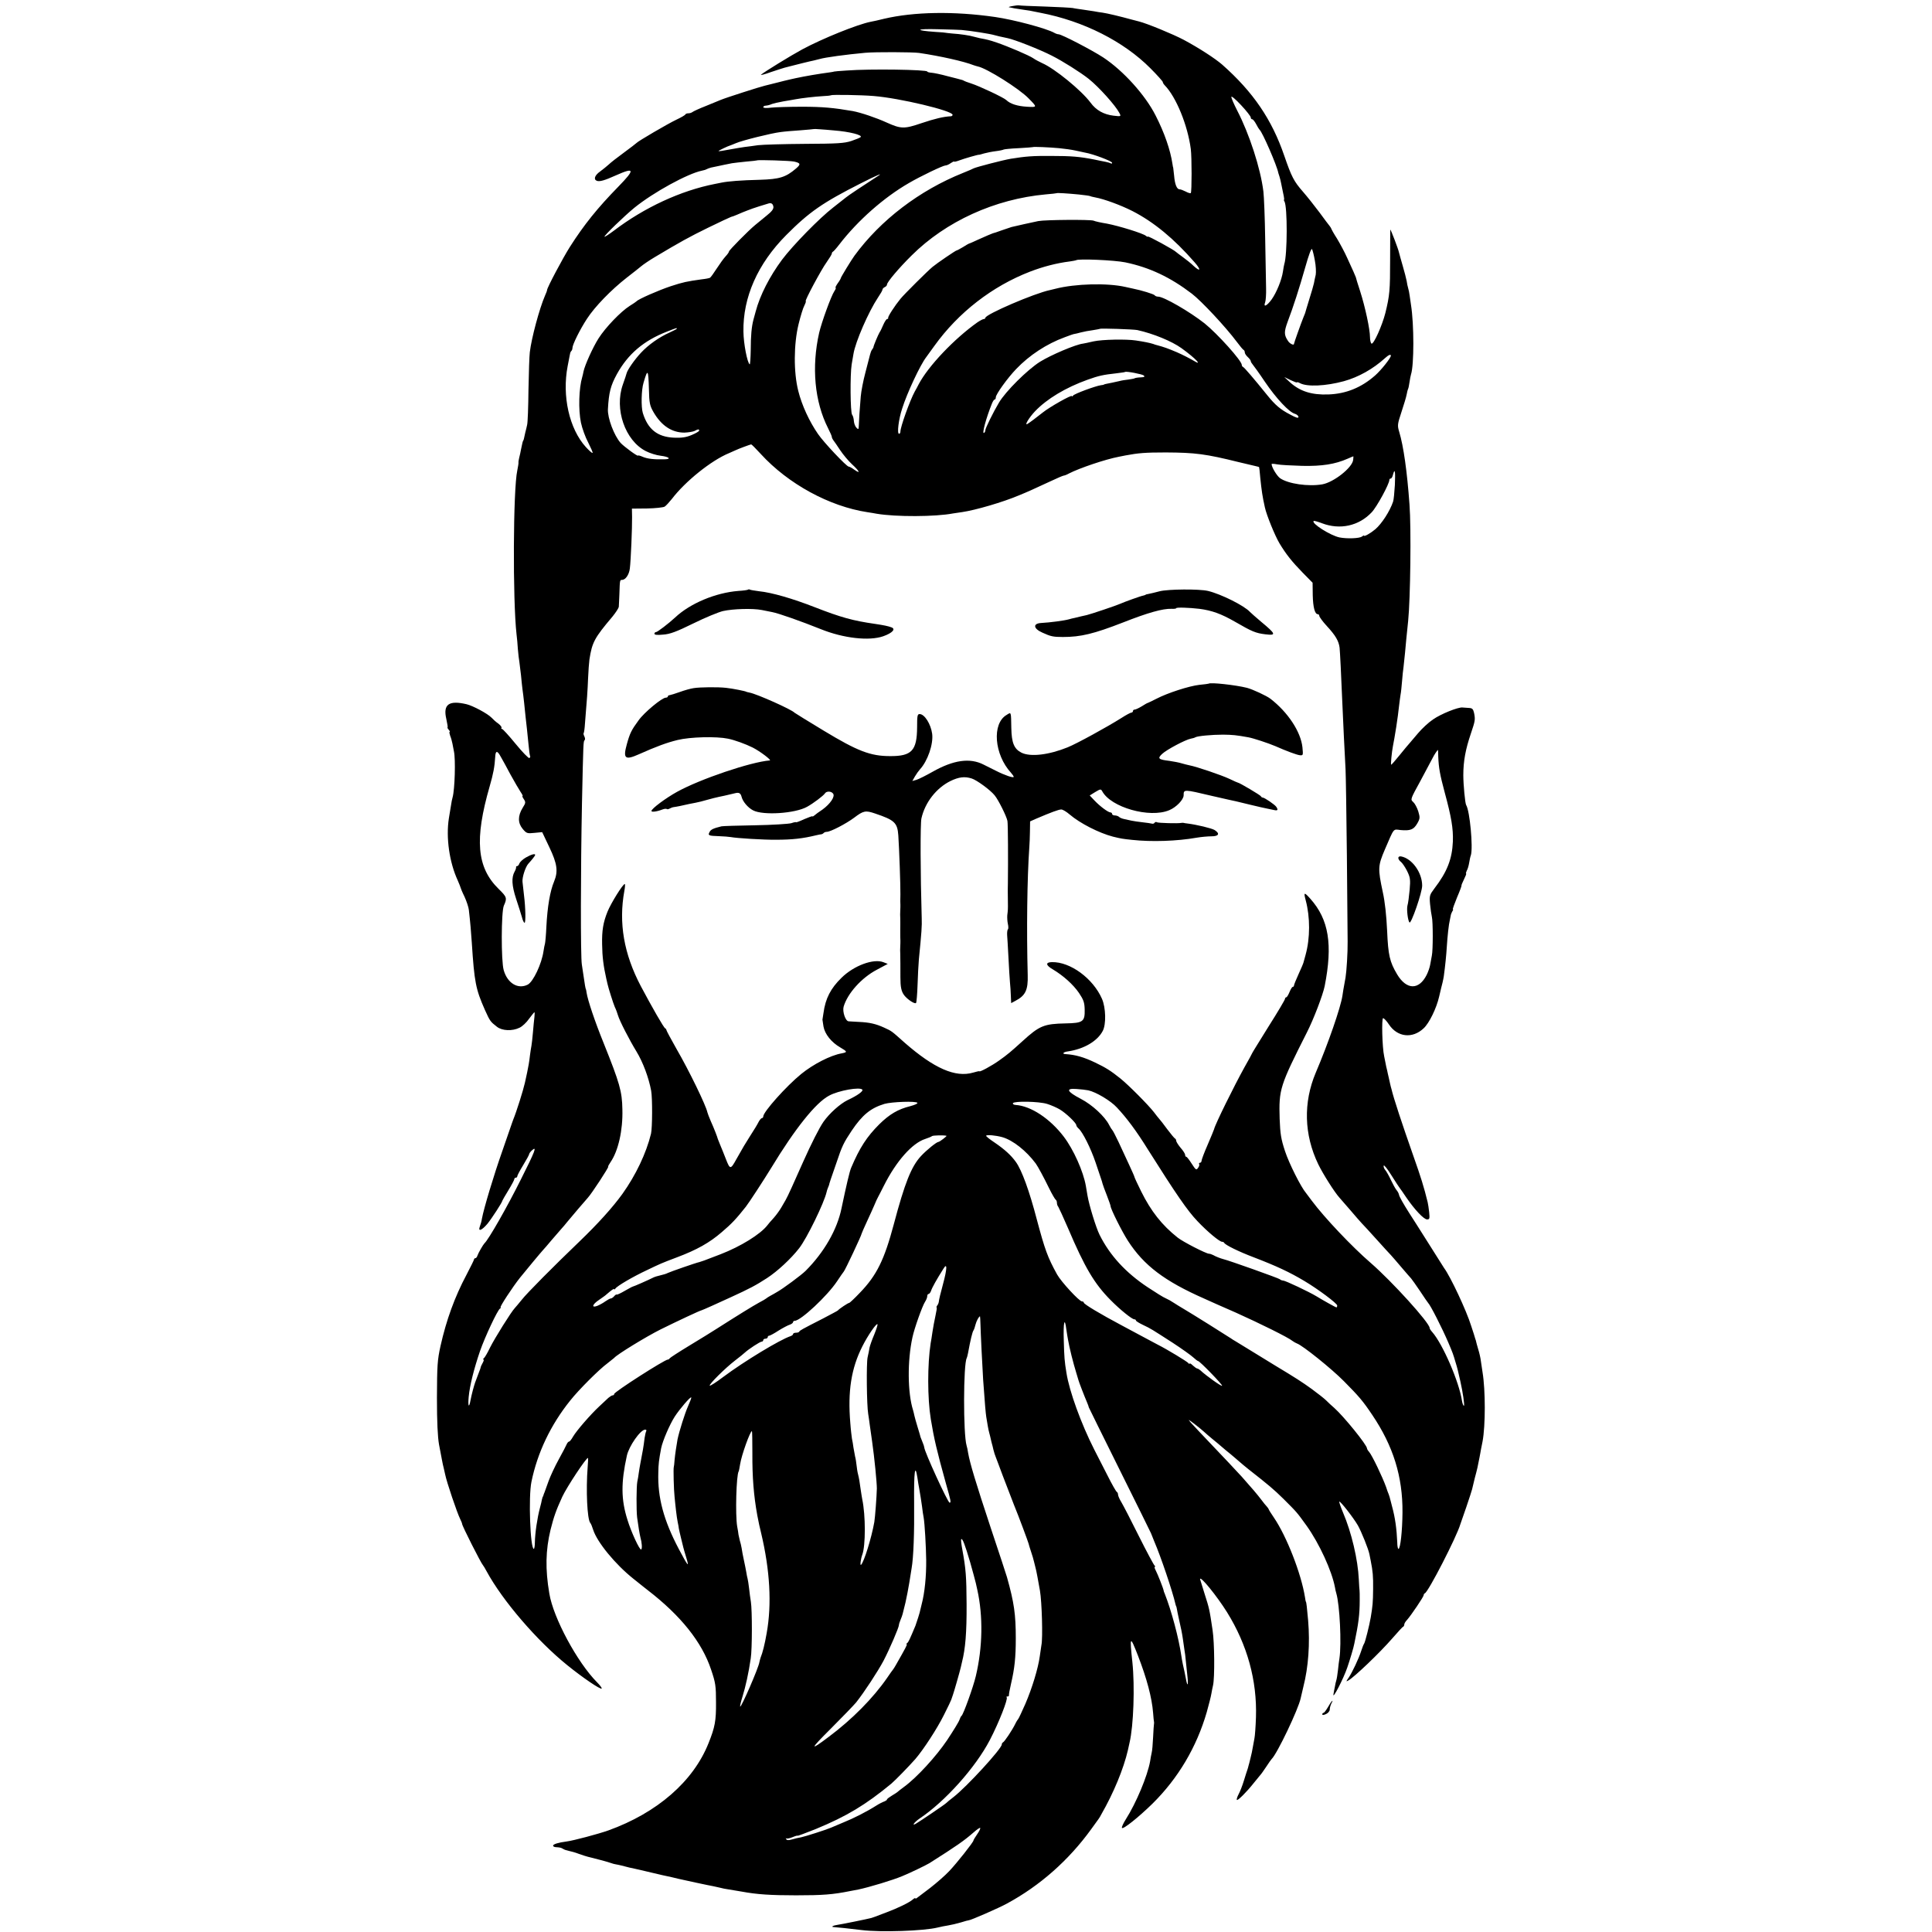 <?xml version="1.0" standalone="no"?>
<!DOCTYPE svg PUBLIC "-//W3C//DTD SVG 20010904//EN"
 "http://www.w3.org/TR/2001/REC-SVG-20010904/DTD/svg10.dtd">
<svg version="1.0" xmlns="http://www.w3.org/2000/svg"
 width="1296pt" height="1296pt" viewBox="0 0 1296 1296"
 preserveAspectRatio="xMidYMid meet">
<g transform="translate(0,1296) scale(0.1,-0.1)"
fill="#000000" stroke="none">
<path d="M6790 12919 c-19 -3 -28 -7 -20 -8 8 -2 24 -4 35 -7 11 -2 40 -6 65
-10 25 -3 54 -8 65 -11 11 -2 31 -6 45 -9 287 -55 557 -191 737 -372 46 -46
83 -88 83 -92 0 -5 6 -15 13 -22 77 -79 154 -268 175 -428 7 -55 7 -288 0
-295 -3 -3 -18 1 -34 10 -16 8 -34 15 -41 15 -19 0 -32 33 -37 92 -3 29 -6 53
-6 53 -1 0 -3 11 -5 25 -14 94 -54 210 -113 325 -69 137 -217 301 -352 390
-75 49 -279 155 -299 155 -6 0 -19 4 -29 10 -54 30 -272 88 -397 106 -277 40
-545 35 -745 -12 -36 -9 -76 -18 -89 -20 -88 -17 -323 -112 -459 -185 -76 -41
-258 -153 -277 -170 -5 -5 24 2 65 17 41 14 83 27 93 30 9 2 25 6 35 9 38 10
138 35 160 39 12 3 30 7 40 10 37 11 176 30 307 42 67 6 317 5 360 -1 143 -21
302 -57 365 -82 8 -3 22 -7 30 -9 59 -12 276 -148 340 -214 59 -60 59 -60 -11
-56 -65 4 -112 19 -139 45 -18 17 -179 93 -235 111 -22 7 -44 15 -50 19 -5 3
-14 6 -20 7 -5 2 -46 12 -89 23 -43 12 -92 22 -107 23 -16 1 -29 5 -29 8 0 13
-384 19 -540 7 -47 -3 -85 -6 -85 -7 0 -1 -12 -3 -26 -5 -81 -11 -164 -25
-234 -40 -11 -3 -29 -7 -40 -9 -11 -2 -49 -12 -85 -21 -36 -9 -72 -18 -80 -20
-28 -6 -259 -80 -295 -95 -11 -5 -56 -23 -100 -41 -44 -17 -84 -36 -89 -40 -6
-5 -18 -9 -27 -9 -10 0 -19 -3 -21 -7 -1 -5 -29 -21 -61 -36 -57 -27 -257
-144 -267 -156 -3 -3 -41 -33 -85 -65 -44 -32 -90 -68 -102 -80 -12 -11 -38
-32 -57 -46 -37 -26 -46 -54 -22 -63 18 -7 53 3 126 36 128 57 132 42 18 -75
-139 -142 -230 -255 -325 -404 -47 -74 -153 -274 -153 -289 0 -4 -6 -21 -14
-38 -37 -85 -91 -285 -102 -380 -3 -23 -7 -136 -9 -252 -1 -115 -5 -221 -9
-235 -3 -14 -8 -36 -12 -50 -9 -43 -12 -55 -14 -55 -2 0 -8 -23 -15 -60 -3
-16 -8 -41 -12 -55 -3 -14 -6 -28 -5 -33 1 -4 -3 -28 -8 -53 -28 -126 -31
-869 -5 -1099 3 -22 7 -67 9 -100 3 -33 7 -71 10 -85 2 -14 7 -54 11 -90 3
-36 8 -78 10 -95 3 -16 7 -57 11 -90 3 -33 8 -77 10 -97 2 -21 6 -57 9 -80 2
-24 7 -72 11 -108 3 -36 8 -68 10 -72 3 -4 0 -9 -5 -13 -5 -3 -47 40 -92 95
-45 55 -86 100 -91 100 -5 0 -7 4 -4 8 3 5 -7 17 -21 28 -15 10 -36 29 -47 41
-27 27 -122 78 -166 89 -119 28 -159 -1 -136 -99 7 -32 11 -57 8 -57 -2 0 1
-7 8 -15 7 -8 10 -15 6 -15 -3 0 -1 -11 4 -26 6 -14 12 -37 15 -52 3 -15 7
-38 10 -52 12 -53 6 -256 -9 -309 -3 -9 -8 -34 -11 -56 -4 -22 -10 -60 -14
-85 -20 -128 3 -294 60 -417 10 -24 19 -45 19 -48 0 -2 11 -30 26 -60 14 -31
27 -70 29 -88 9 -77 16 -157 20 -222 17 -263 26 -310 88 -450 34 -75 36 -78
81 -113 35 -27 102 -30 151 -6 18 8 47 35 64 60 18 24 34 44 36 44 2 0 2 -15
0 -32 -2 -18 -7 -64 -10 -103 -3 -38 -8 -79 -10 -90 -2 -11 -7 -40 -10 -65 -4
-39 -12 -83 -19 -115 -1 -5 -8 -36 -15 -69 -11 -49 -56 -193 -78 -246 -3 -8
-7 -19 -9 -25 -2 -5 -31 -89 -64 -185 -58 -164 -125 -388 -137 -454 -2 -16 -9
-40 -14 -53 -14 -37 12 -28 51 18 29 36 100 145 100 155 0 2 18 33 40 69 22
36 40 70 40 75 0 6 5 10 10 10 6 0 10 4 10 10 0 5 18 39 40 75 22 36 40 69 40
74 0 4 9 16 19 25 35 31 20 -7 -75 -196 -91 -183 -217 -404 -244 -428 -9 -9
-41 -64 -47 -82 -3 -10 -9 -18 -14 -18 -5 0 -9 -4 -9 -8 0 -4 -23 -50 -50
-102 -80 -150 -136 -305 -175 -479 -21 -95 -23 -131 -24 -346 0 -164 5 -264
14 -315 8 -41 17 -88 20 -105 3 -16 8 -41 12 -55 3 -14 7 -32 9 -40 10 -51 80
-258 101 -300 7 -14 13 -29 13 -33 0 -13 127 -264 140 -277 3 -3 14 -21 24
-40 108 -199 339 -467 541 -630 105 -85 223 -165 231 -157 3 3 -11 22 -31 42
-132 133 -293 431 -320 595 -28 164 -25 291 8 428 22 87 36 128 79 222 31 66
159 260 172 260 2 0 1 -28 -2 -62 -12 -155 -3 -347 17 -373 5 -5 14 -27 20
-47 27 -84 149 -232 268 -327 23 -18 52 -41 65 -52 13 -10 28 -22 33 -26 222
-171 364 -349 425 -533 30 -88 33 -110 33 -220 1 -123 -7 -166 -50 -273 -102
-257 -345 -468 -673 -586 -68 -24 -233 -68 -280 -74 -55 -7 -90 -18 -90 -28 0
-5 9 -10 20 -10 28 -2 33 -3 48 -12 7 -5 24 -10 38 -13 14 -3 45 -11 67 -20
23 -8 50 -17 59 -19 39 -9 144 -37 158 -43 8 -3 22 -7 30 -8 8 -1 25 -5 38 -8
44 -12 67 -17 92 -22 14 -3 43 -10 65 -15 22 -5 72 -17 110 -26 78 -17 80 -17
115 -26 34 -8 210 -46 235 -50 11 -2 31 -7 45 -10 14 -4 39 -9 55 -11 17 -3
57 -10 90 -15 102 -19 194 -25 365 -25 178 0 247 5 365 29 14 3 37 7 53 10 75
16 231 63 295 90 56 23 159 73 182 87 183 116 232 150 297 207 21 19 41 32 43
29 3 -3 -6 -22 -20 -42 -14 -20 -25 -39 -25 -42 0 -11 -111 -151 -162 -205
-29 -31 -87 -81 -128 -113 -41 -31 -81 -61 -87 -66 -7 -6 -13 -8 -13 -4 0 4
-8 0 -17 -8 -22 -20 -101 -58 -173 -85 -87 -33 -94 -36 -105 -39 -26 -7 -203
-43 -227 -46 -29 -4 -47 -14 -25 -15 16 -1 108 -10 187 -20 128 -16 418 -6
510 17 19 5 51 11 70 14 19 3 58 12 85 20 28 9 52 15 55 15 12 0 201 82 255
112 220 119 414 290 565 499 55 76 54 73 67 98 84 146 150 307 179 432 4 19 9
42 11 50 27 113 36 378 19 540 -19 177 -16 181 37 45 60 -155 94 -283 102
-385 2 -30 5 -57 6 -60 1 -3 1 -9 0 -14 -1 -5 -4 -45 -6 -90 -2 -45 -6 -92
-10 -106 -3 -14 -8 -38 -10 -55 -18 -99 -93 -279 -163 -389 -17 -27 -29 -53
-26 -58 7 -12 112 72 205 163 172 170 296 379 364 614 14 50 28 105 31 124 3
18 8 43 11 55 12 52 10 287 -3 371 -21 141 -22 145 -54 245 -16 52 -30 96 -30
97 0 26 113 -113 181 -222 136 -219 202 -458 194 -705 -2 -63 -7 -126 -10
-140 -3 -14 -8 -41 -11 -60 -3 -19 -10 -53 -16 -75 -5 -22 -11 -44 -13 -50 -1
-5 -4 -17 -7 -25 -3 -8 -14 -42 -24 -75 -10 -33 -26 -74 -36 -92 -9 -17 -14
-34 -11 -37 6 -6 63 50 113 113 19 24 40 48 45 55 6 6 23 31 40 56 16 25 32
47 35 50 37 35 180 335 195 408 2 9 10 44 18 77 34 133 45 289 32 445 -7 81
-12 125 -15 125 -1 0 -4 14 -6 30 -25 158 -123 409 -208 534 -20 29 -36 55
-36 58 0 2 -6 10 -12 17 -7 7 -24 28 -38 47 -25 33 -63 78 -130 153 -29 32
-120 129 -285 302 -16 17 -41 44 -55 59 -23 27 -22 26 20 -5 25 -19 54 -43 65
-53 11 -10 37 -33 58 -50 22 -18 49 -40 60 -50 12 -11 39 -33 60 -50 21 -18
49 -41 61 -52 12 -11 39 -33 60 -50 135 -106 169 -134 236 -200 90 -90 88 -87
155 -180 85 -119 169 -302 190 -413 2 -13 6 -31 9 -40 23 -77 36 -339 21 -437
-3 -16 -7 -52 -10 -80 -3 -27 -8 -58 -11 -67 -3 -9 -7 -27 -9 -40 -3 -13 -7
-36 -10 -53 -8 -41 67 103 93 180 18 53 42 132 47 160 28 134 36 195 36 290 0
33 0 62 -1 65 -1 3 -3 37 -5 75 -6 133 -49 316 -106 449 -16 38 -27 71 -25 73
6 6 95 -108 125 -160 24 -43 70 -157 77 -192 2 -11 6 -31 9 -45 14 -71 17
-103 16 -190 -1 -91 -3 -112 -16 -190 -10 -57 -37 -164 -44 -175 -4 -5 -13
-28 -20 -50 -17 -53 -60 -143 -84 -179 -19 -27 -19 -28 -1 -18 40 23 209 184
294 282 36 41 68 77 73 78 4 2 7 9 7 15 0 6 8 20 19 31 28 32 111 155 111 165
0 5 3 11 8 13 24 10 214 380 238 463 2 6 20 57 40 115 20 58 37 112 39 120 2
8 10 42 18 75 16 59 21 81 32 140 3 17 8 41 10 55 3 14 7 36 10 50 20 106 20
345 0 465 -3 22 -8 55 -11 74 -2 19 -10 55 -18 80 -7 25 -14 48 -14 51 0 3 -3
12 -6 20 -2 8 -14 47 -27 85 -32 104 -140 333 -182 389 -4 6 -53 83 -108 171
-56 88 -111 176 -124 195 -42 66 -70 115 -71 128 -2 8 -9 21 -17 30 -8 10 -24
40 -37 67 -13 28 -30 58 -38 67 -8 9 -12 22 -10 29 2 7 26 -23 53 -67 27 -43
52 -81 55 -84 3 -3 22 -31 43 -62 56 -82 118 -148 140 -148 17 0 18 6 14 48
-3 26 -7 56 -10 67 -25 103 -47 172 -94 305 -79 225 -134 391 -149 455 -2 6
-6 21 -9 35 -3 14 -8 34 -10 45 -3 11 -7 31 -10 45 -4 14 -8 34 -10 45 -2 11
-7 34 -10 50 -13 59 -18 255 -7 255 6 0 24 -19 39 -42 57 -86 158 -97 233 -26
37 34 86 134 104 213 9 39 19 81 23 95 3 14 7 32 8 40 10 73 17 145 20 195 5
77 13 153 21 185 3 14 6 30 7 35 2 6 6 16 10 23 5 6 6 12 3 12 -3 0 10 36 28
80 19 44 32 80 30 80 -2 0 5 18 16 40 11 22 18 40 15 40 -3 0 -1 8 4 19 6 10
13 33 16 52 3 19 8 43 12 53 15 52 -7 296 -32 336 -7 11 -19 137 -19 200 0 95
15 174 51 280 29 86 30 93 21 138 -6 26 -12 32 -35 33 -16 1 -35 2 -43 3 -29
3 -144 -43 -197 -80 -30 -20 -75 -62 -101 -93 -26 -31 -52 -61 -57 -67 -6 -6
-35 -41 -65 -78 -29 -36 -55 -66 -58 -66 -4 0 4 86 12 126 5 22 14 78 22 127
9 61 14 94 19 142 3 28 8 61 10 75 3 14 7 54 10 90 3 36 7 79 10 96 2 17 6 60
10 95 5 60 11 117 21 214 15 147 21 623 9 780 -16 222 -40 392 -69 488 -13 43
-12 51 15 133 16 48 32 101 35 118 3 16 7 33 9 36 3 4 7 25 10 46 3 22 8 45
10 52 21 62 21 336 0 467 -2 17 -6 44 -9 62 -2 18 -7 40 -10 50 -3 10 -8 32
-10 48 -3 17 -15 62 -26 100 -11 39 -23 80 -26 93 -4 21 -54 152 -58 152 0 0
-1 -91 -1 -202 0 -205 -3 -240 -32 -358 -21 -83 -79 -213 -93 -205 -5 3 -10
23 -10 43 0 52 -32 202 -66 308 -16 49 -29 91 -29 94 -2 7 -21 50 -58 130 -16
36 -47 94 -68 129 -22 34 -39 65 -39 67 0 3 -5 10 -10 17 -6 7 -37 48 -69 92
-33 44 -82 106 -110 138 -62 71 -77 100 -126 242 -83 243 -209 428 -416 611
-47 41 -156 112 -259 167 -72 38 -247 110 -300 123 -8 2 -31 8 -50 13 -72 20
-164 42 -194 46 -17 2 -42 6 -56 9 -14 2 -47 7 -73 11 -27 4 -59 8 -70 11 -12
2 -96 7 -187 10 -91 3 -169 6 -175 8 -5 1 -26 -1 -45 -5z m-340 -160 c59 -5
193 -26 222 -35 16 -5 40 -10 87 -20 46 -9 216 -76 296 -117 72 -36 194 -113
248 -156 69 -55 180 -179 206 -229 12 -23 12 -24 -39 -18 -66 8 -117 36 -155
88 -61 82 -241 229 -325 265 -19 9 -46 23 -60 33 -28 19 -169 79 -245 105 -48
16 -63 20 -113 29 -12 3 -30 7 -40 10 -26 8 -92 18 -142 21 -25 2 -45 5 -45 5
0 1 -32 4 -71 6 -142 10 -131 22 16 18 80 -2 152 -4 160 -5z m-590 -443 c176
-14 530 -99 530 -126 0 -6 -6 -10 -12 -10 -47 -2 -107 -16 -196 -46 -117 -40
-138 -39 -234 4 -70 32 -174 67 -228 77 -127 22 -203 29 -340 29 -85 0 -179
-3 -207 -6 -31 -4 -53 -3 -53 3 0 5 7 10 15 10 18 2 25 4 45 12 8 3 42 11 75
17 33 5 69 12 81 14 42 8 130 18 182 21 29 1 54 4 56 6 6 5 203 2 286 -5z
m2530 -143 c0 -7 4 -13 10 -13 5 0 17 -15 26 -32 9 -18 20 -35 23 -38 18 -13
118 -243 126 -290 1 -3 4 -14 8 -25 3 -11 9 -31 11 -45 19 -89 23 -110 19
-110 -2 0 -1 -5 3 -11 21 -34 20 -359 -1 -421 -2 -7 -6 -29 -9 -50 -8 -55 -43
-141 -76 -187 -33 -45 -57 -55 -43 -18 4 12 7 54 6 92 -1 39 -3 187 -6 330 -2
143 -8 287 -12 320 -19 156 -95 388 -176 544 -21 41 -39 82 -39 91 0 8 29 -16
65 -55 36 -38 65 -76 65 -82z m-2795 -88 c103 -8 194 -31 178 -45 -4 -4 -33
-16 -63 -26 -47 -15 -92 -18 -310 -19 -140 -1 -282 -5 -315 -9 -33 -5 -73 -10
-90 -12 -16 -2 -63 -10 -102 -17 -40 -8 -73 -13 -73 -10 0 3 62 33 80 38 3 1
19 7 35 14 43 19 241 68 300 75 28 4 88 9 135 12 47 4 86 7 87 8 2 1 20 1 40
-1 21 -1 65 -5 98 -8z m1510 -119 c33 -3 83 -10 110 -16 28 -6 57 -12 65 -14
53 -9 180 -57 180 -68 0 -5 -4 -7 -8 -4 -5 3 -19 7 -33 10 -13 2 -49 10 -79
16 -97 19 -152 24 -290 24 -124 1 -170 -3 -270 -19 -53 -9 -229 -55 -248 -64
-9 -5 -42 -19 -72 -31 -292 -117 -553 -316 -728 -555 -20 -27 -92 -145 -92
-151 0 -3 -9 -19 -21 -35 -11 -16 -17 -29 -14 -29 4 0 1 -10 -8 -23 -22 -33
-85 -207 -102 -279 -52 -230 -31 -462 60 -641 14 -27 25 -53 25 -58 0 -6 5
-15 10 -22 6 -7 26 -37 46 -67 20 -30 56 -73 80 -95 50 -46 59 -67 15 -36 -16
12 -33 21 -38 21 -14 0 -168 163 -206 219 -58 84 -108 192 -132 288 -32 125
-31 315 2 449 13 53 30 109 39 125 8 16 12 29 9 29 -9 0 103 210 140 261 19
27 35 53 35 58 0 5 3 11 8 13 4 2 23 23 42 48 124 161 299 315 465 411 80 47
231 119 247 119 8 0 24 7 36 16 12 8 22 13 22 10 0 -3 17 1 38 9 32 12 122 38
129 37 2 -1 17 4 35 9 18 5 53 12 78 15 25 3 48 8 53 11 4 2 49 7 99 9 51 3
94 6 95 7 3 4 114 -1 178 -7z m-1777 -90 c43 -10 45 -18 11 -47 -68 -58 -110
-71 -242 -75 -126 -3 -213 -10 -257 -19 -14 -3 -34 -7 -45 -9 -229 -45 -473
-158 -678 -314 -32 -24 -60 -42 -62 -40 -6 5 134 140 200 194 128 104 359 230
453 249 12 2 27 7 32 10 5 3 19 8 30 11 11 2 30 6 43 9 12 3 33 7 47 10 14 3
36 7 50 10 13 2 56 7 95 11 38 3 71 7 73 8 4 5 227 -2 250 -8z m558 -99 c-81
-52 -203 -133 -212 -142 -7 -5 -45 -36 -85 -67 -91 -70 -270 -253 -343 -350
-83 -112 -148 -238 -177 -348 -5 -19 -12 -44 -15 -55 -12 -46 -18 -106 -18
-202 -1 -55 -4 -99 -7 -97 -16 10 -41 138 -42 219 -4 231 96 456 287 648 154
155 245 218 500 347 110 56 157 75 112 47z m1354 -122 c36 -4 67 -8 71 -10 3
-2 19 -6 35 -9 61 -11 172 -52 251 -92 144 -74 279 -186 416 -343 45 -51 41
-68 -6 -25 -17 17 -50 43 -72 59 -22 16 -42 31 -45 34 -12 14 -190 111 -190
104 0 -3 -6 -1 -13 5 -20 17 -183 67 -262 82 -38 6 -79 15 -90 20 -22 8 -323
6 -370 -3 -30 -6 -161 -35 -180 -40 -5 -2 -35 -12 -65 -22 -30 -11 -57 -20
-60 -20 -10 -3 -46 -19 -100 -43 -30 -14 -57 -26 -60 -26 -3 -1 -21 -11 -41
-24 -20 -12 -39 -22 -42 -22 -6 0 -131 -85 -161 -110 -32 -26 -191 -184 -216
-215 -37 -45 -85 -119 -82 -127 1 -5 -2 -8 -7 -8 -5 0 -16 -17 -25 -37 -9 -21
-20 -45 -26 -53 -9 -15 -41 -90 -41 -100 -1 -3 -5 -10 -9 -15 -5 -6 -11 -22
-14 -35 -4 -14 -18 -68 -31 -120 -14 -52 -28 -124 -31 -160 -7 -84 -12 -158
-13 -195 -1 -26 -3 -28 -16 -14 -8 8 -16 28 -17 44 -1 17 -6 36 -12 43 -12 17
-14 267 -3 337 5 28 10 59 12 70 13 82 102 285 164 378 17 25 31 49 31 55 0 5
7 12 15 16 8 3 15 11 15 17 0 16 78 109 165 195 230 229 559 379 900 410 39 3
71 7 73 8 3 3 69 -1 152 -9z m-2052 -82 c2 -15 -11 -32 -45 -59 -26 -22 -61
-50 -78 -64 -45 -37 -175 -169 -175 -177 0 -5 -10 -19 -23 -33 -13 -14 -39
-50 -59 -81 -20 -31 -40 -59 -45 -62 -4 -3 -30 -8 -58 -11 -99 -14 -120 -18
-206 -46 -81 -27 -218 -87 -229 -101 -3 -3 -23 -17 -46 -31 -60 -38 -162 -144
-209 -218 -38 -60 -92 -179 -101 -223 -2 -10 -5 -26 -8 -35 -23 -76 -27 -219
-9 -307 8 -38 30 -99 49 -134 18 -36 32 -67 29 -69 -3 -3 -23 15 -45 39 -111
122 -161 342 -122 544 7 39 15 75 16 82 1 7 5 16 9 19 4 4 7 13 7 20 0 22 51
125 97 195 53 82 163 195 268 277 44 34 87 68 95 75 14 12 55 40 92 62 167
100 236 138 357 197 79 39 149 71 155 73 6 1 25 8 41 15 17 7 32 14 35 15 3 1
18 7 33 13 16 7 52 19 80 28 29 9 57 17 62 19 19 6 30 -2 33 -22z m3632 -360
c7 -35 9 -78 6 -96 -4 -18 -10 -43 -12 -57 -3 -14 -17 -63 -32 -110 -14 -47
-27 -87 -27 -90 -1 -3 -7 -18 -14 -35 -13 -32 -61 -166 -61 -172 0 -12 -28 1
-40 20 -27 40 -27 61 -3 127 39 103 78 224 119 368 22 78 40 128 45 121 4 -7
13 -41 19 -76z m-1271 -13 c163 -34 302 -100 446 -210 65 -50 226 -222 303
-325 20 -27 40 -51 45 -53 4 -2 7 -9 7 -16 0 -7 9 -21 20 -31 11 -10 20 -22
20 -27 0 -5 6 -15 13 -23 6 -7 44 -59 82 -116 76 -112 164 -206 202 -215 12
-4 23 -13 23 -21 0 -10 -15 -6 -57 17 -64 33 -100 64 -153 130 -88 109 -153
185 -161 188 -5 2 -9 8 -9 14 0 28 -163 209 -250 279 -99 78 -273 179 -311
179 -10 0 -20 4 -23 9 -5 8 -90 34 -146 45 -14 3 -36 8 -50 11 -122 28 -338
22 -470 -12 -14 -3 -30 -7 -37 -9 -103 -21 -433 -163 -433 -186 0 -4 -5 -8
-10 -8 -6 0 -25 -10 -43 -22 -154 -109 -329 -292 -394 -415 -6 -12 -18 -35
-27 -50 -33 -61 -96 -237 -96 -268 0 -8 -4 -15 -9 -15 -15 0 -3 98 21 170 33
105 121 292 161 344 4 6 29 40 55 76 161 224 388 400 642 498 86 33 177 57
265 68 22 3 41 7 43 8 11 12 258 1 331 -14z m-3009 -445 c0 -2 -21 -13 -47
-25 -70 -31 -143 -82 -194 -137 -42 -45 -91 -115 -96 -138 -1 -5 -12 -39 -25
-75 -58 -164 15 -375 154 -446 27 -14 72 -28 99 -31 58 -7 75 -23 27 -24 -68
-2 -114 3 -145 16 -18 8 -33 12 -33 9 0 -9 -94 60 -117 85 -44 50 -88 167 -85
226 6 112 18 158 60 235 75 136 180 225 337 286 69 27 65 25 65 19z m3089 -9
c108 -24 232 -75 297 -122 93 -67 148 -125 78 -82 -22 13 -70 38 -109 55 -59
25 -86 35 -135 48 -3 0 -14 4 -25 8 -22 7 -61 15 -115 23 -65 10 -225 7 -285
-6 -33 -8 -64 -14 -70 -15 -48 -5 -217 -77 -289 -122 -84 -53 -231 -199 -275
-274 -36 -60 -91 -171 -91 -184 0 -8 -4 -16 -9 -19 -16 -10 14 100 53 197 6
15 14 27 18 27 5 0 8 7 8 15 0 20 79 130 137 190 88 92 203 168 326 213 31 12
60 22 65 22 4 0 23 5 42 10 19 5 55 12 80 15 25 4 46 8 48 9 4 5 225 -3 251
-8z m1701 -172 c0 -15 -65 -97 -106 -133 -92 -81 -195 -123 -314 -127 -111 -4
-189 21 -255 80 l-40 37 43 -21 c23 -11 42 -18 42 -15 0 3 9 1 20 -5 48 -26
174 -20 295 13 98 27 197 83 275 154 24 22 40 29 40 17z m-1657 -133 c8 -8 3
-11 -16 -12 -26 -1 -44 -4 -49 -8 -2 -1 -19 -4 -38 -7 -19 -2 -46 -6 -60 -10
-14 -3 -36 -8 -50 -11 -42 -8 -55 -11 -55 -13 0 -1 -9 -3 -20 -4 -36 -5 -180
-58 -187 -70 -4 -6 -8 -7 -8 -3 0 11 -149 -73 -195 -110 -32 -26 -92 -71 -103
-77 -23 -13 12 44 51 85 79 83 205 159 353 212 73 26 102 33 194 43 30 4 56 7
57 9 8 6 117 -15 126 -24z m-3320 -92 c2 -94 6 -110 31 -154 53 -91 123 -137
207 -137 26 1 57 6 68 11 24 13 31 14 31 2 0 -4 -23 -18 -50 -29 -38 -16 -67
-20 -119 -18 -111 5 -175 56 -209 166 -12 40 -10 155 5 203 28 96 32 91 36
-44z m750 -434 c184 -201 460 -352 717 -391 19 -3 46 -7 60 -10 129 -22 395
-21 514 2 11 2 38 6 61 9 89 13 271 66 380 112 61 25 81 34 217 97 42 20 80
36 85 36 4 0 20 6 34 14 70 36 244 95 334 112 11 2 31 6 45 9 86 16 131 20
270 20 198 -1 268 -10 490 -65 47 -11 96 -23 110 -26 13 -3 25 -6 26 -7 1 -1
5 -33 8 -72 9 -86 14 -123 31 -199 11 -51 67 -189 98 -241 44 -73 83 -122 156
-197 l66 -67 1 -84 c2 -81 14 -127 34 -127 6 0 10 -6 10 -12 1 -7 23 -38 51
-68 58 -63 79 -99 85 -144 3 -29 11 -187 18 -361 4 -101 17 -369 22 -455 2
-36 6 -297 9 -580 2 -283 5 -542 5 -575 1 -74 -7 -199 -14 -242 -14 -77 -18
-99 -21 -123 -12 -79 -95 -319 -179 -516 -84 -199 -79 -415 17 -614 32 -66
110 -189 143 -225 11 -12 44 -50 74 -85 30 -36 64 -74 75 -86 11 -11 56 -60
100 -109 44 -49 87 -96 95 -104 8 -9 40 -45 70 -81 30 -35 60 -70 66 -76 6 -7
33 -45 60 -85 27 -41 51 -76 54 -79 16 -16 93 -167 135 -265 30 -70 33 -79 48
-130 14 -45 18 -63 33 -130 17 -75 30 -165 24 -165 -4 0 -10 15 -13 33 -19
128 -129 381 -199 461 -10 11 -18 23 -18 28 0 34 -252 312 -396 437 -124 107
-309 302 -394 416 -16 22 -34 45 -39 52 -35 41 -114 199 -141 281 -27 82 -32
115 -36 217 -6 198 1 220 183 580 45 88 107 251 119 310 55 279 28 447 -96
586 -42 47 -46 45 -31 -11 30 -112 30 -253 -1 -365 -6 -22 -12 -45 -14 -51 -1
-6 -16 -41 -33 -78 -17 -37 -31 -72 -31 -77 0 -5 -4 -9 -8 -9 -5 0 -14 -16
-22 -35 -8 -19 -17 -35 -22 -35 -4 0 -8 -5 -8 -10 0 -6 -49 -89 -110 -185 -60
-97 -110 -177 -110 -179 0 -2 -24 -46 -53 -97 -67 -121 -196 -381 -203 -414
-1 -5 -21 -52 -43 -104 -23 -52 -41 -101 -41 -108 0 -7 -5 -13 -11 -13 -5 0
-8 -4 -5 -9 3 -4 0 -16 -8 -26 -11 -16 -15 -13 -42 29 -16 25 -32 46 -36 46
-5 0 -8 6 -8 13 0 7 -13 28 -30 47 -16 19 -29 40 -30 47 0 6 -3 13 -7 15 -5 2
-28 30 -53 63 -24 33 -49 65 -55 71 -5 6 -21 25 -34 43 -38 49 -171 183 -226
227 -65 52 -97 72 -168 106 -77 37 -134 53 -199 57 -26 1 -16 14 15 18 109 16
198 69 234 137 24 44 21 157 -5 216 -60 137 -213 249 -336 246 -44 -1 -42 -21
7 -49 70 -42 136 -101 175 -158 30 -45 37 -63 38 -111 2 -81 -11 -91 -128 -93
-145 -3 -175 -15 -290 -120 -77 -70 -102 -91 -156 -129 -47 -34 -132 -80 -132
-72 0 2 -19 -2 -42 -9 -119 -35 -262 28 -459 200 -92 82 -85 77 -139 102 -55
25 -98 35 -170 38 -30 2 -61 3 -68 4 -21 2 -42 65 -33 98 26 89 120 194 223
248 l73 39 -28 11 c-66 27 -199 -22 -282 -104 -73 -71 -108 -139 -121 -236 -4
-22 -6 -42 -7 -45 0 -3 3 -23 7 -46 9 -51 53 -106 112 -140 49 -29 50 -32 10
-40 -75 -13 -191 -73 -271 -138 -102 -83 -255 -255 -255 -285 0 -6 -4 -11 -8
-11 -5 0 -14 -10 -21 -22 -14 -27 -27 -48 -64 -106 -27 -42 -43 -69 -88 -149
-38 -69 -42 -69 -69 0 -13 34 -31 78 -39 97 -8 19 -15 37 -16 40 -1 8 -26 73
-47 119 -11 25 -21 52 -23 60 -9 45 -123 280 -206 423 -38 67 -69 125 -69 129
0 4 -4 9 -8 11 -9 3 -88 141 -164 284 -113 215 -149 423 -110 637 5 26 6 47 3
47 -13 0 -93 -129 -116 -186 -29 -72 -38 -127 -36 -219 1 -82 9 -146 28 -230
4 -16 7 -32 8 -35 6 -28 39 -132 49 -155 8 -16 17 -41 21 -55 11 -38 77 -166
124 -243 44 -72 83 -177 99 -264 9 -50 8 -249 -1 -288 -32 -131 -102 -278
-192 -404 -65 -90 -164 -200 -289 -320 -171 -164 -354 -348 -386 -390 -19 -24
-41 -49 -47 -56 -24 -25 -134 -201 -166 -265 -17 -36 -36 -68 -42 -72 -5 -4
-6 -8 -2 -8 4 0 2 -10 -5 -22 -7 -13 -13 -25 -13 -28 0 -3 -5 -18 -12 -35 -30
-79 -26 -67 -41 -120 -6 -22 -13 -53 -16 -69 -10 -56 -18 -40 -12 24 7 75 35
187 76 307 33 95 117 274 134 285 6 4 8 8 4 8 -9 0 82 139 131 200 42 52 140
170 155 186 6 6 31 35 56 65 25 29 54 63 65 75 11 12 29 33 39 46 32 39 120
142 139 163 26 28 143 207 137 209 -3 0 5 15 16 31 51 74 83 213 79 353 -2
121 -18 176 -125 443 -61 150 -107 289 -115 339 -2 14 -4 25 -5 25 -2 0 -8 35
-15 85 -3 19 -8 55 -12 80 -9 55 -8 639 1 1085 9 410 9 412 18 420 4 4 3 15
-2 25 -5 10 -7 19 -5 22 3 2 7 31 9 64 13 153 18 226 21 305 2 47 6 103 9 125
18 115 33 144 154 287 23 28 42 58 43 66 1 9 2 48 4 86 3 94 3 95 18 95 23 0
47 35 52 76 7 55 16 278 15 345 l-1 57 101 1 c56 1 109 7 118 12 10 6 31 30
49 52 90 118 264 258 383 307 14 6 34 15 45 20 18 9 94 37 104 39 2 1 31 -28
64 -64z m3974 -41 c-7 -52 -130 -149 -207 -163 -93 -16 -228 3 -283 41 -22 16
-57 74 -57 95 0 3 17 2 38 -2 20 -4 96 -8 167 -10 133 -3 221 11 305 48 19 8
36 16 38 16 1 1 1 -11 -1 -25z m280 -166 c-3 -51 -8 -102 -12 -113 -22 -65
-76 -148 -119 -185 -32 -27 -76 -52 -76 -43 0 3 -6 0 -14 -6 -15 -13 -101 -16
-151 -6 -61 13 -189 94 -173 110 2 3 27 -4 56 -15 121 -46 247 -18 333 73 34
35 119 191 119 218 0 5 4 9 9 9 5 0 12 11 15 25 13 49 17 23 13 -67z m291
-1825 c3 -73 11 -119 43 -238 45 -166 58 -242 55 -330 -5 -117 -38 -203 -124
-315 -32 -43 -34 -48 -29 -105 3 -33 9 -71 12 -85 8 -31 8 -225 0 -260 -3 -14
-8 -41 -11 -60 -3 -19 -14 -50 -24 -70 -52 -103 -135 -101 -198 4 -50 84 -60
129 -67 291 -5 107 -15 197 -29 260 -34 159 -33 177 14 287 64 148 54 136 105
130 66 -6 88 3 112 44 19 33 19 40 7 81 -8 25 -23 53 -34 63 -20 17 -19 19 48
141 37 69 74 138 82 154 12 24 31 52 36 55 0 0 2 -21 2 -47z m-6289 1 c9 -16
39 -69 65 -119 27 -49 58 -102 68 -117 11 -16 17 -28 13 -28 -3 0 1 -10 9 -21
13 -20 13 -25 -8 -58 -33 -54 -33 -101 0 -141 26 -31 31 -32 79 -27 l52 5 48
-101 c53 -111 60 -162 32 -230 -27 -64 -45 -168 -52 -306 -2 -51 -7 -101 -9
-110 -3 -9 -7 -32 -10 -51 -12 -85 -69 -206 -106 -225 -65 -33 -136 9 -161 97
-18 61 -17 393 1 433 23 51 20 58 -35 112 -147 144 -163 332 -60 689 24 83 33
130 37 197 2 43 14 44 37 1z m2426 -2234 c6 -10 -33 -39 -100 -70 -49 -24
-121 -88 -161 -145 -28 -40 -82 -147 -137 -270 -25 -55 -59 -131 -76 -170 -17
-38 -36 -77 -41 -85 -5 -8 -18 -31 -29 -50 -11 -19 -34 -51 -51 -70 -18 -19
-37 -42 -43 -50 -47 -60 -178 -141 -312 -193 -49 -19 -99 -38 -110 -42 -11 -4
-26 -9 -33 -11 -21 -4 -196 -65 -212 -73 -9 -5 -31 -12 -50 -16 -19 -4 -41
-11 -50 -16 -27 -14 -129 -59 -134 -59 -3 0 -27 -13 -55 -29 -27 -16 -51 -27
-54 -25 -2 2 -10 -2 -17 -11 -7 -8 -17 -15 -22 -15 -6 0 -22 -9 -38 -20 -15
-11 -39 -24 -54 -30 -40 -15 -33 10 12 40 20 14 42 29 48 35 37 32 54 44 54
37 0 -4 4 -2 8 4 12 18 116 79 212 124 90 43 93 45 199 85 136 51 221 99 303
170 67 57 96 88 161 170 20 25 123 183 170 260 160 264 299 438 388 485 63 35
211 61 224 40z m1515 -4 c52 -11 151 -70 192 -115 65 -69 131 -157 209 -283
188 -298 265 -410 331 -479 68 -72 149 -139 166 -139 6 0 12 -3 14 -7 6 -14
100 -60 198 -97 154 -59 241 -100 340 -159 94 -56 219 -150 220 -164 0 -7 -2
-13 -5 -13 -5 0 -86 45 -135 75 -50 30 -208 105 -223 105 -7 0 -17 4 -22 9 -8
7 -338 125 -380 135 -19 5 -50 17 -67 27 -10 5 -22 9 -28 9 -19 0 -175 80
-210 108 -106 84 -179 177 -245 310 -25 50 -45 94 -45 97 0 3 -16 39 -35 80
-19 41 -51 110 -71 153 -20 42 -39 79 -43 82 -3 3 -13 18 -21 34 -29 57 -113
135 -190 175 -94 49 -104 72 -28 66 29 -2 64 -6 78 -9z m-1146 -84 c3 -5 -18
-14 -47 -22 -82 -20 -140 -54 -209 -122 -83 -83 -131 -156 -189 -293 -10 -24
-31 -113 -64 -270 -29 -143 -117 -296 -241 -420 -28 -28 -152 -120 -192 -142
-12 -7 -32 -19 -44 -25 -13 -7 -25 -15 -28 -18 -3 -3 -25 -16 -50 -29 -40 -22
-136 -81 -285 -176 -27 -18 -108 -67 -180 -111 -71 -43 -131 -82 -133 -86 -2
-4 -7 -8 -12 -8 -21 0 -360 -217 -360 -231 0 -5 -4 -9 -10 -9 -6 0 -18 -8 -29
-17 -10 -10 -38 -36 -62 -58 -57 -53 -151 -161 -175 -202 -10 -18 -22 -33 -26
-33 -5 0 -12 -8 -16 -17 -4 -10 -28 -56 -54 -103 -26 -47 -56 -112 -68 -145
-12 -33 -24 -67 -27 -75 -4 -8 -7 -18 -8 -22 -2 -5 -3 -9 -5 -10 -1 -2 -3 -10
-5 -18 -1 -8 -7 -33 -13 -55 -18 -68 -33 -169 -34 -232 0 -24 -4 -43 -7 -43
-24 0 -37 350 -16 450 40 195 129 382 260 545 57 72 194 209 250 250 22 17 42
33 45 36 17 22 215 143 311 191 111 55 267 128 274 128 2 0 34 14 72 31 37 17
93 42 123 56 129 59 169 80 246 130 69 45 160 129 215 200 51 65 168 305 184
377 1 6 5 19 9 28 4 9 9 22 10 30 2 7 6 20 9 28 3 8 20 58 38 110 37 111 48
134 102 215 72 107 128 152 220 180 49 14 213 20 221 7z m870 -7 c26 -8 65
-25 85 -37 42 -25 111 -91 111 -106 0 -5 7 -15 15 -22 27 -23 82 -132 115
-230 17 -52 34 -102 37 -110 3 -8 7 -22 9 -30 2 -8 15 -44 29 -79 14 -36 25
-68 25 -72 0 -18 76 -170 116 -232 107 -166 246 -271 514 -389 30 -14 125 -56
210 -93 158 -71 353 -167 380 -190 8 -6 22 -14 30 -17 38 -13 233 -170 315
-253 101 -102 127 -132 190 -226 141 -209 205 -414 203 -655 -1 -123 -14 -244
-27 -244 -4 0 -8 19 -8 43 -4 91 -14 166 -35 242 -6 22 -11 45 -13 50 -1 6 -5
19 -9 30 -5 11 -13 34 -18 50 -25 69 -93 211 -114 236 -8 8 -14 19 -14 23 0
23 -156 215 -219 271 -19 16 -44 40 -55 51 -12 12 -55 46 -96 76 -65 47 -110
76 -248 159 -15 9 -74 45 -132 81 -58 35 -116 71 -129 79 -14 8 -30 18 -35 22
-14 10 -271 171 -316 197 -19 11 -48 29 -65 40 -16 11 -41 25 -55 31 -14 5
-68 39 -121 74 -148 98 -255 215 -323 352 -24 48 -70 198 -81 263 -3 19 -8 48
-11 65 -17 97 -82 243 -148 330 -92 121 -221 207 -324 213 -13 1 -20 7 -17 12
9 15 174 12 229 -5z m-675 -214 c6 -1 -46 -41 -54 -41 -12 0 -80 -55 -117 -95
-65 -70 -109 -181 -183 -460 -63 -236 -114 -340 -226 -456 -36 -38 -69 -69
-73 -69 -7 0 -66 -39 -76 -51 -3 -3 -47 -26 -98 -53 -147 -75 -157 -81 -160
-88 -2 -5 -12 -8 -23 -8 -10 0 -19 -4 -19 -9 0 -5 -8 -11 -17 -14 -70 -23
-310 -168 -452 -274 -46 -35 -87 -61 -90 -58 -7 8 104 118 169 168 30 23 61
48 68 55 24 22 100 72 111 72 6 0 11 5 11 10 0 6 7 10 15 10 8 0 15 5 15 10 0
6 4 10 10 10 5 0 33 15 62 34 29 18 63 36 76 40 12 4 22 12 22 17 0 5 5 9 11
9 40 0 218 166 284 265 22 33 42 62 45 65 9 9 120 245 120 255 0 2 16 39 36
82 20 43 43 94 51 113 8 19 18 42 23 50 5 8 22 43 39 76 83 165 190 286 278
314 21 7 41 15 45 19 6 5 79 7 97 2z m374 -9 c71 -20 161 -91 225 -177 15 -21
54 -93 89 -165 20 -41 41 -76 45 -78 4 -2 8 -11 8 -21 0 -9 4 -21 9 -26 4 -6
34 -71 66 -145 112 -263 176 -371 285 -481 64 -65 144 -129 159 -129 6 0 11
-3 11 -8 0 -4 21 -17 48 -30 55 -26 53 -26 198 -119 61 -40 123 -84 138 -98
15 -14 30 -25 33 -25 11 0 166 -160 161 -166 -5 -5 -108 68 -146 104 -7 6 -17
12 -21 12 -4 0 -17 9 -29 20 -12 12 -22 17 -22 13 0 -4 -4 -3 -8 3 -7 10 -146
94 -202 122 -14 7 -47 25 -75 40 -27 15 -104 56 -170 91 -145 77 -255 143
-255 153 0 5 -5 8 -12 8 -18 0 -140 132 -167 181 -64 116 -82 167 -136 369
-50 192 -101 331 -140 385 -32 45 -76 85 -142 130 -35 23 -61 44 -58 47 8 7
64 2 108 -10z m-398 -989 c-15 -54 -27 -105 -27 -113 -1 -8 -5 -21 -11 -27 -5
-7 -7 -13 -4 -13 3 0 -1 -26 -8 -57 -7 -32 -16 -80 -20 -108 -4 -27 -9 -61
-12 -75 -22 -142 -22 -369 1 -510 21 -129 41 -214 101 -430 34 -119 36 -130
25 -130 -12 0 -170 345 -170 371 0 4 -5 20 -12 36 -6 15 -12 30 -13 33 0 3 -9
32 -19 65 -10 33 -20 68 -22 78 -2 10 -6 27 -9 37 -37 116 -39 332 -4 490 13
61 66 209 84 237 8 12 15 29 15 38 0 8 4 15 9 15 5 0 13 10 17 22 6 20 38 77
83 148 26 43 25 0 -4 -107z m252 -265 c1 -52 13 -295 18 -373 12 -169 17 -224
21 -250 3 -16 7 -43 10 -60 3 -16 7 -38 10 -47 3 -9 7 -27 10 -40 3 -13 6 -27
8 -33 2 -5 6 -23 10 -40 4 -16 11 -39 16 -50 4 -11 25 -65 45 -120 21 -55 55
-143 75 -195 35 -85 97 -253 100 -265 1 -5 6 -23 20 -65 5 -14 12 -38 16 -55
4 -16 8 -34 10 -40 5 -16 19 -91 30 -155 13 -74 20 -319 10 -365 -2 -11 -7
-45 -11 -75 -11 -81 -51 -213 -97 -320 -23 -52 -44 -97 -47 -100 -3 -3 -13
-18 -21 -35 -20 -41 -72 -119 -82 -123 -4 -2 -8 -8 -8 -14 0 -28 -235 -284
-324 -353 -21 -16 -44 -35 -50 -41 -10 -10 -174 -121 -203 -138 -30 -17 -9 11
24 34 173 115 378 345 473 528 61 117 123 276 113 286 -4 3 -1 6 5 6 7 0 11 3
10 8 -1 4 5 39 14 77 24 103 32 176 32 305 0 160 -11 239 -59 410 -2 8 -51
158 -110 334 -99 299 -139 431 -151 501 -2 17 -7 38 -10 48 -23 76 -22 549 1
587 2 4 6 19 9 35 15 83 29 141 36 150 4 6 10 23 14 40 6 24 23 55 30 55 1 0
2 -24 3 -52z m576 -35 c4 -27 9 -59 12 -73 3 -14 7 -34 9 -45 4 -20 24 -101
30 -120 1 -5 9 -30 16 -55 8 -25 14 -47 15 -50 1 -7 40 -108 56 -145 7 -16 13
-33 13 -36 1 -3 93 -190 205 -415 112 -225 207 -418 212 -429 4 -11 14 -36 22
-55 44 -102 122 -333 142 -420 2 -8 4 -15 5 -15 1 0 3 -9 5 -20 2 -11 6 -33
10 -50 19 -85 24 -108 30 -150 3 -22 8 -53 10 -70 3 -16 8 -52 10 -80 3 -27 8
-75 11 -105 6 -60 -1 -66 -11 -10 -4 19 -8 40 -9 45 -6 23 -18 82 -21 105 -18
123 -66 303 -112 420 -4 8 -7 17 -7 20 -3 17 -40 110 -52 133 -8 15 -12 27 -7
27 4 0 4 4 -2 8 -5 4 -53 93 -105 197 -52 105 -105 207 -117 227 -13 21 -23
44 -23 52 0 8 -4 16 -8 18 -5 2 -34 53 -64 113 -31 61 -70 137 -87 170 -89
175 -168 393 -187 515 -13 78 -15 106 -18 218 -4 122 6 163 17 75z m-1288 -34
c-15 -35 -29 -75 -32 -89 -2 -14 -8 -43 -13 -65 -9 -39 -6 -322 4 -380 3 -16
7 -48 10 -70 3 -22 10 -73 16 -113 16 -111 32 -277 32 -317 -1 -50 -12 -197
-17 -225 -19 -107 -69 -268 -89 -287 -8 -8 -2 40 8 67 23 60 23 265 0 373 -2
12 -7 40 -10 62 -8 58 -11 77 -18 105 -4 14 -8 41 -10 60 -2 19 -6 46 -10 60
-3 14 -8 41 -11 60 -2 19 -7 46 -10 59 -2 14 -8 61 -11 105 -18 213 6 367 81
515 36 72 94 156 101 148 3 -3 -7 -33 -21 -68z m-1250 -483 c-21 -47 -58 -165
-70 -221 -6 -32 -17 -105 -20 -140 -1 -22 -4 -42 -5 -45 -4 -10 0 -157 5 -200
2 -25 7 -67 10 -95 3 -27 8 -61 11 -75 3 -14 7 -34 8 -45 2 -11 9 -40 15 -65
6 -25 13 -52 15 -61 2 -8 11 -40 20 -69 21 -69 11 -57 -51 60 -101 192 -142
344 -137 511 1 59 4 84 19 164 10 49 56 157 91 212 33 51 105 135 111 129 2
-2 -8 -29 -22 -60z m-280 -166 c-3 -5 -8 -26 -11 -46 -7 -60 -13 -91 -29 -174
-3 -14 -7 -41 -10 -60 -2 -19 -7 -46 -10 -60 -6 -30 -7 -190 -1 -240 7 -54 17
-113 22 -133 10 -34 13 -77 5 -81 -10 -6 -67 117 -92 199 -43 136 -44 248 -4
430 14 64 91 175 123 175 7 0 10 -4 7 -10z m712 -147 c-1 -162 9 -286 33 -418
10 -52 15 -76 26 -120 59 -249 72 -475 37 -670 -13 -75 -27 -131 -41 -165 -3
-8 -6 -22 -8 -30 -5 -37 -122 -306 -129 -298 -2 2 5 33 16 68 20 64 41 158 55
255 10 61 10 325 1 380 -4 22 -9 63 -12 90 -3 28 -8 57 -10 65 -2 8 -7 29 -9
45 -3 17 -10 53 -16 80 -6 28 -13 63 -15 80 -3 16 -8 39 -12 50 -3 11 -7 29
-9 40 -1 11 -5 36 -9 56 -13 78 -6 343 10 369 2 3 6 25 10 49 9 59 67 221 79
221 2 0 3 -66 3 -147z m1107 -165 c3 -24 9 -56 12 -73 9 -54 12 -69 19 -120 3
-27 8 -61 11 -75 7 -39 16 -197 17 -285 1 -109 -10 -219 -30 -295 -3 -14 -7
-30 -9 -37 -3 -19 -25 -86 -33 -108 -38 -91 -47 -111 -56 -117 -5 -4 -7 -8 -3
-8 6 0 -8 -26 -73 -140 -8 -14 -16 -27 -19 -30 -3 -3 -20 -27 -39 -55 -93
-135 -235 -279 -392 -396 -131 -99 -127 -85 16 57 77 77 152 155 168 174 56
71 145 207 184 280 41 79 103 223 103 239 0 5 5 22 12 38 13 32 11 27 32 113
8 36 20 97 26 135 6 39 13 81 15 94 13 72 19 242 17 439 -2 208 6 271 22 170z
m354 -568 c16 -58 34 -121 38 -140 4 -19 9 -39 10 -45 39 -176 36 -384 -10
-578 -17 -73 -84 -259 -96 -267 -4 -3 -10 -15 -14 -27 -4 -13 -41 -73 -82
-135 -74 -110 -203 -251 -289 -314 -22 -16 -42 -32 -45 -35 -3 -3 -20 -14 -37
-24 -18 -11 -33 -22 -33 -26 0 -4 -8 -9 -17 -13 -10 -3 -34 -15 -53 -27 -66
-42 -155 -87 -220 -113 -36 -15 -74 -31 -85 -36 -35 -15 -173 -59 -202 -65
-15 -2 -43 -9 -60 -14 -23 -7 -35 -6 -39 2 -4 7 -4 9 0 5 4 -3 23 0 42 8 19 8
34 12 34 10 0 -3 55 18 123 45 206 85 334 162 506 304 27 23 114 112 161 165
54 63 146 203 193 298 26 51 47 96 48 100 1 4 6 18 11 32 8 22 46 155 53 185
1 5 5 21 8 35 23 90 32 198 31 390 -1 185 -5 236 -28 362 -7 37 -11 70 -8 73
8 8 25 -36 60 -155z"/>
<path d="M5018 9005 c-2 -3 -31 -7 -65 -9 -152 -12 -323 -83 -424 -178 -43
-40 -119 -98 -128 -98 -6 0 -11 -5 -11 -11 0 -8 19 -10 58 -6 46 3 89 19 203
75 79 39 169 76 199 83 67 15 199 19 260 7 25 -5 56 -11 70 -14 43 -8 198 -63
325 -114 153 -62 326 -81 420 -48 62 22 86 49 54 60 -21 8 -50 14 -110 23
-147 21 -227 43 -404 112 -149 58 -286 98 -374 107 -29 4 -57 8 -61 11 -4 2
-9 2 -12 0z"/>
<path d="M7780 8994 c-30 -8 -64 -16 -75 -18 -11 -2 -20 -4 -20 -5 0 -2 -7 -4
-15 -6 -18 -3 -126 -42 -155 -55 -26 -12 -199 -70 -225 -76 -11 -2 -29 -6 -40
-9 -11 -3 -29 -7 -41 -10 -11 -2 -28 -6 -37 -9 -31 -9 -129 -22 -187 -25 -58
-3 -54 -38 8 -65 55 -25 71 -29 137 -29 120 0 207 21 405 98 165 65 265 93
323 91 17 -1 32 1 32 4 0 7 87 4 155 -4 84 -11 146 -33 240 -87 114 -66 138
-76 203 -84 75 -9 72 1 -28 84 -36 30 -69 60 -75 66 -38 42 -194 120 -282 141
-60 14 -267 12 -323 -2z"/>
<path d="M8108 8374 c-2 -1 -30 -5 -63 -8 -69 -8 -212 -54 -287 -93 -29 -15
-55 -27 -58 -28 -3 0 -21 -10 -41 -23 -20 -12 -41 -22 -48 -22 -6 0 -11 -4
-11 -10 0 -5 -5 -10 -10 -10 -6 0 -36 -16 -67 -36 -95 -60 -299 -172 -361
-197 -126 -51 -249 -66 -310 -36 -49 25 -66 65 -68 164 -2 115 0 109 -32 89
-99 -58 -83 -265 30 -388 10 -11 18 -23 18 -27 0 -10 -61 11 -118 40 -23 12
-61 31 -84 42 -92 47 -202 31 -342 -48 -44 -25 -92 -49 -108 -54 l-28 -8 17
30 c10 17 25 38 34 48 52 56 91 170 82 239 -9 65 -51 132 -84 132 -15 0 -17
-11 -17 -89 -1 -156 -36 -194 -181 -193 -132 0 -218 33 -446 171 -104 63 -192
117 -195 120 -18 21 -253 126 -302 135 -13 3 -23 5 -23 6 0 3 -93 22 -135 26
-52 6 -174 5 -217 -2 -21 -3 -63 -15 -93 -26 -30 -11 -61 -20 -67 -21 -7 0
-13 -4 -13 -9 0 -4 -6 -8 -14 -8 -25 0 -146 -100 -183 -153 -47 -64 -58 -86
-78 -159 -27 -97 -12 -109 80 -68 119 53 187 78 260 96 86 21 260 25 338 9 45
-9 119 -36 167 -60 49 -25 128 -85 114 -86 -128 -10 -467 -125 -621 -210 -78
-43 -173 -114 -173 -129 0 -9 35 -5 74 10 13 5 26 6 29 3 3 -3 12 -1 19 3 7 4
19 9 28 10 8 1 26 4 40 7 58 13 77 17 105 22 17 3 53 12 80 20 28 8 61 16 75
19 21 4 48 10 115 26 22 5 33 -1 39 -23 8 -34 43 -75 78 -93 67 -35 282 -21
362 24 42 23 109 74 119 89 10 17 42 17 55 0 16 -19 -18 -69 -70 -107 -24 -16
-49 -34 -55 -40 -7 -6 -13 -9 -13 -6 0 3 -25 -6 -55 -19 -30 -14 -55 -23 -55
-21 0 3 -15 0 -32 -6 -18 -5 -127 -12 -243 -14 -115 -2 -217 -5 -225 -7 -53
-13 -72 -21 -80 -38 -13 -23 -7 -26 62 -28 32 -1 67 -4 79 -6 42 -8 224 -19
304 -18 109 0 180 8 270 30 17 4 33 7 37 7 3 1 10 4 14 9 4 4 13 7 20 7 25 0
129 54 184 95 62 47 76 50 140 28 131 -44 150 -62 156 -147 6 -88 15 -339 14
-396 -1 -30 -1 -62 0 -70 0 -8 0 -26 -1 -40 -1 -14 -1 -36 0 -50 0 -14 1 -50
0 -80 0 -30 0 -62 1 -70 0 -8 0 -26 -1 -40 -1 -14 -1 -35 0 -47 1 -26 1 -97 1
-158 0 -66 6 -96 26 -122 22 -28 70 -60 79 -51 3 3 8 57 10 119 2 63 6 141 9
174 18 181 21 225 19 275 -9 302 -10 632 -2 670 24 107 100 204 195 251 56 27
95 32 142 17 33 -10 124 -76 154 -113 25 -30 80 -140 86 -172 4 -22 5 -262 3
-418 -1 -34 -1 -49 0 -120 1 -58 0 -61 -4 -95 -1 -14 0 -40 4 -58 4 -17 4 -34
0 -36 -3 -2 -6 -19 -5 -38 2 -18 5 -87 9 -153 3 -66 8 -140 10 -165 3 -25 5
-66 6 -92 l2 -47 26 14 c70 36 88 73 85 175 -8 298 -4 647 11 860 2 19 3 65 4
103 l1 67 38 17 c103 44 154 63 171 63 10 0 35 -15 57 -34 69 -59 197 -124
289 -148 57 -14 64 -15 130 -22 128 -14 299 -9 434 15 30 5 74 9 98 9 49 0 58
18 21 42 -20 12 -119 36 -183 44 -11 1 -22 3 -25 4 -3 1 -9 1 -15 0 -23 -5
-154 -1 -164 4 -5 4 -12 2 -16 -3 -3 -6 -11 -8 -18 -6 -7 2 -34 6 -62 9 -27 3
-61 8 -75 11 -14 3 -36 8 -50 11 -14 3 -29 9 -34 15 -6 5 -18 9 -28 9 -10 0
-18 5 -18 10 0 6 -5 10 -10 10 -16 0 -71 41 -108 80 l-32 34 37 23 c35 21 38
21 47 5 58 -108 318 -182 449 -127 47 19 97 71 97 100 0 41 0 41 190 -4 47
-11 96 -22 110 -25 34 -7 52 -11 150 -35 47 -11 96 -23 110 -25 14 -3 35 -7
48 -10 23 -5 27 1 14 21 -9 15 -80 63 -92 63 -4 0 -10 4 -12 9 -3 7 -144 91
-154 91 -2 0 -27 11 -56 25 -55 26 -224 83 -268 91 -14 3 -38 9 -55 14 -16 5
-52 12 -80 16 -75 9 -82 16 -49 47 31 29 156 95 192 102 12 2 26 6 30 9 14 9
113 18 187 18 65 -1 87 -3 170 -18 33 -6 133 -39 180 -59 77 -34 142 -58 164
-61 23 -2 23 -1 18 53 -11 104 -97 235 -215 326 -26 20 -119 63 -157 73 -75
19 -247 38 -257 28z"/>
<path d="M9380 7205 c0 -8 8 -20 18 -27 9 -7 28 -35 41 -61 21 -43 23 -57 17
-126 -4 -43 -10 -91 -15 -107 -6 -25 3 -101 14 -112 11 -12 85 201 85 247 0
88 -68 182 -141 196 -11 2 -19 -2 -19 -10z"/>
<path d="M3528 7208 c-21 -12 -40 -30 -44 -40 -3 -10 -10 -18 -15 -18 -5 0 -8
-3 -7 -7 1 -5 -3 -18 -10 -30 -22 -40 -19 -93 10 -182 16 -47 33 -103 39 -123
5 -21 13 -38 18 -38 8 0 7 97 -4 185 -4 33 -8 74 -10 90 -3 30 20 100 39 121
23 25 46 54 46 59 0 11 -27 3 -62 -17z"/>
<path d="M8909 1510 c-13 -22 -26 -40 -31 -40 -4 0 -8 -4 -8 -10 0 -6 10 -5
25 2 14 6 25 20 25 30 0 11 5 28 10 39 20 37 1 19 -21 -21z"/>
</g>
</svg>
